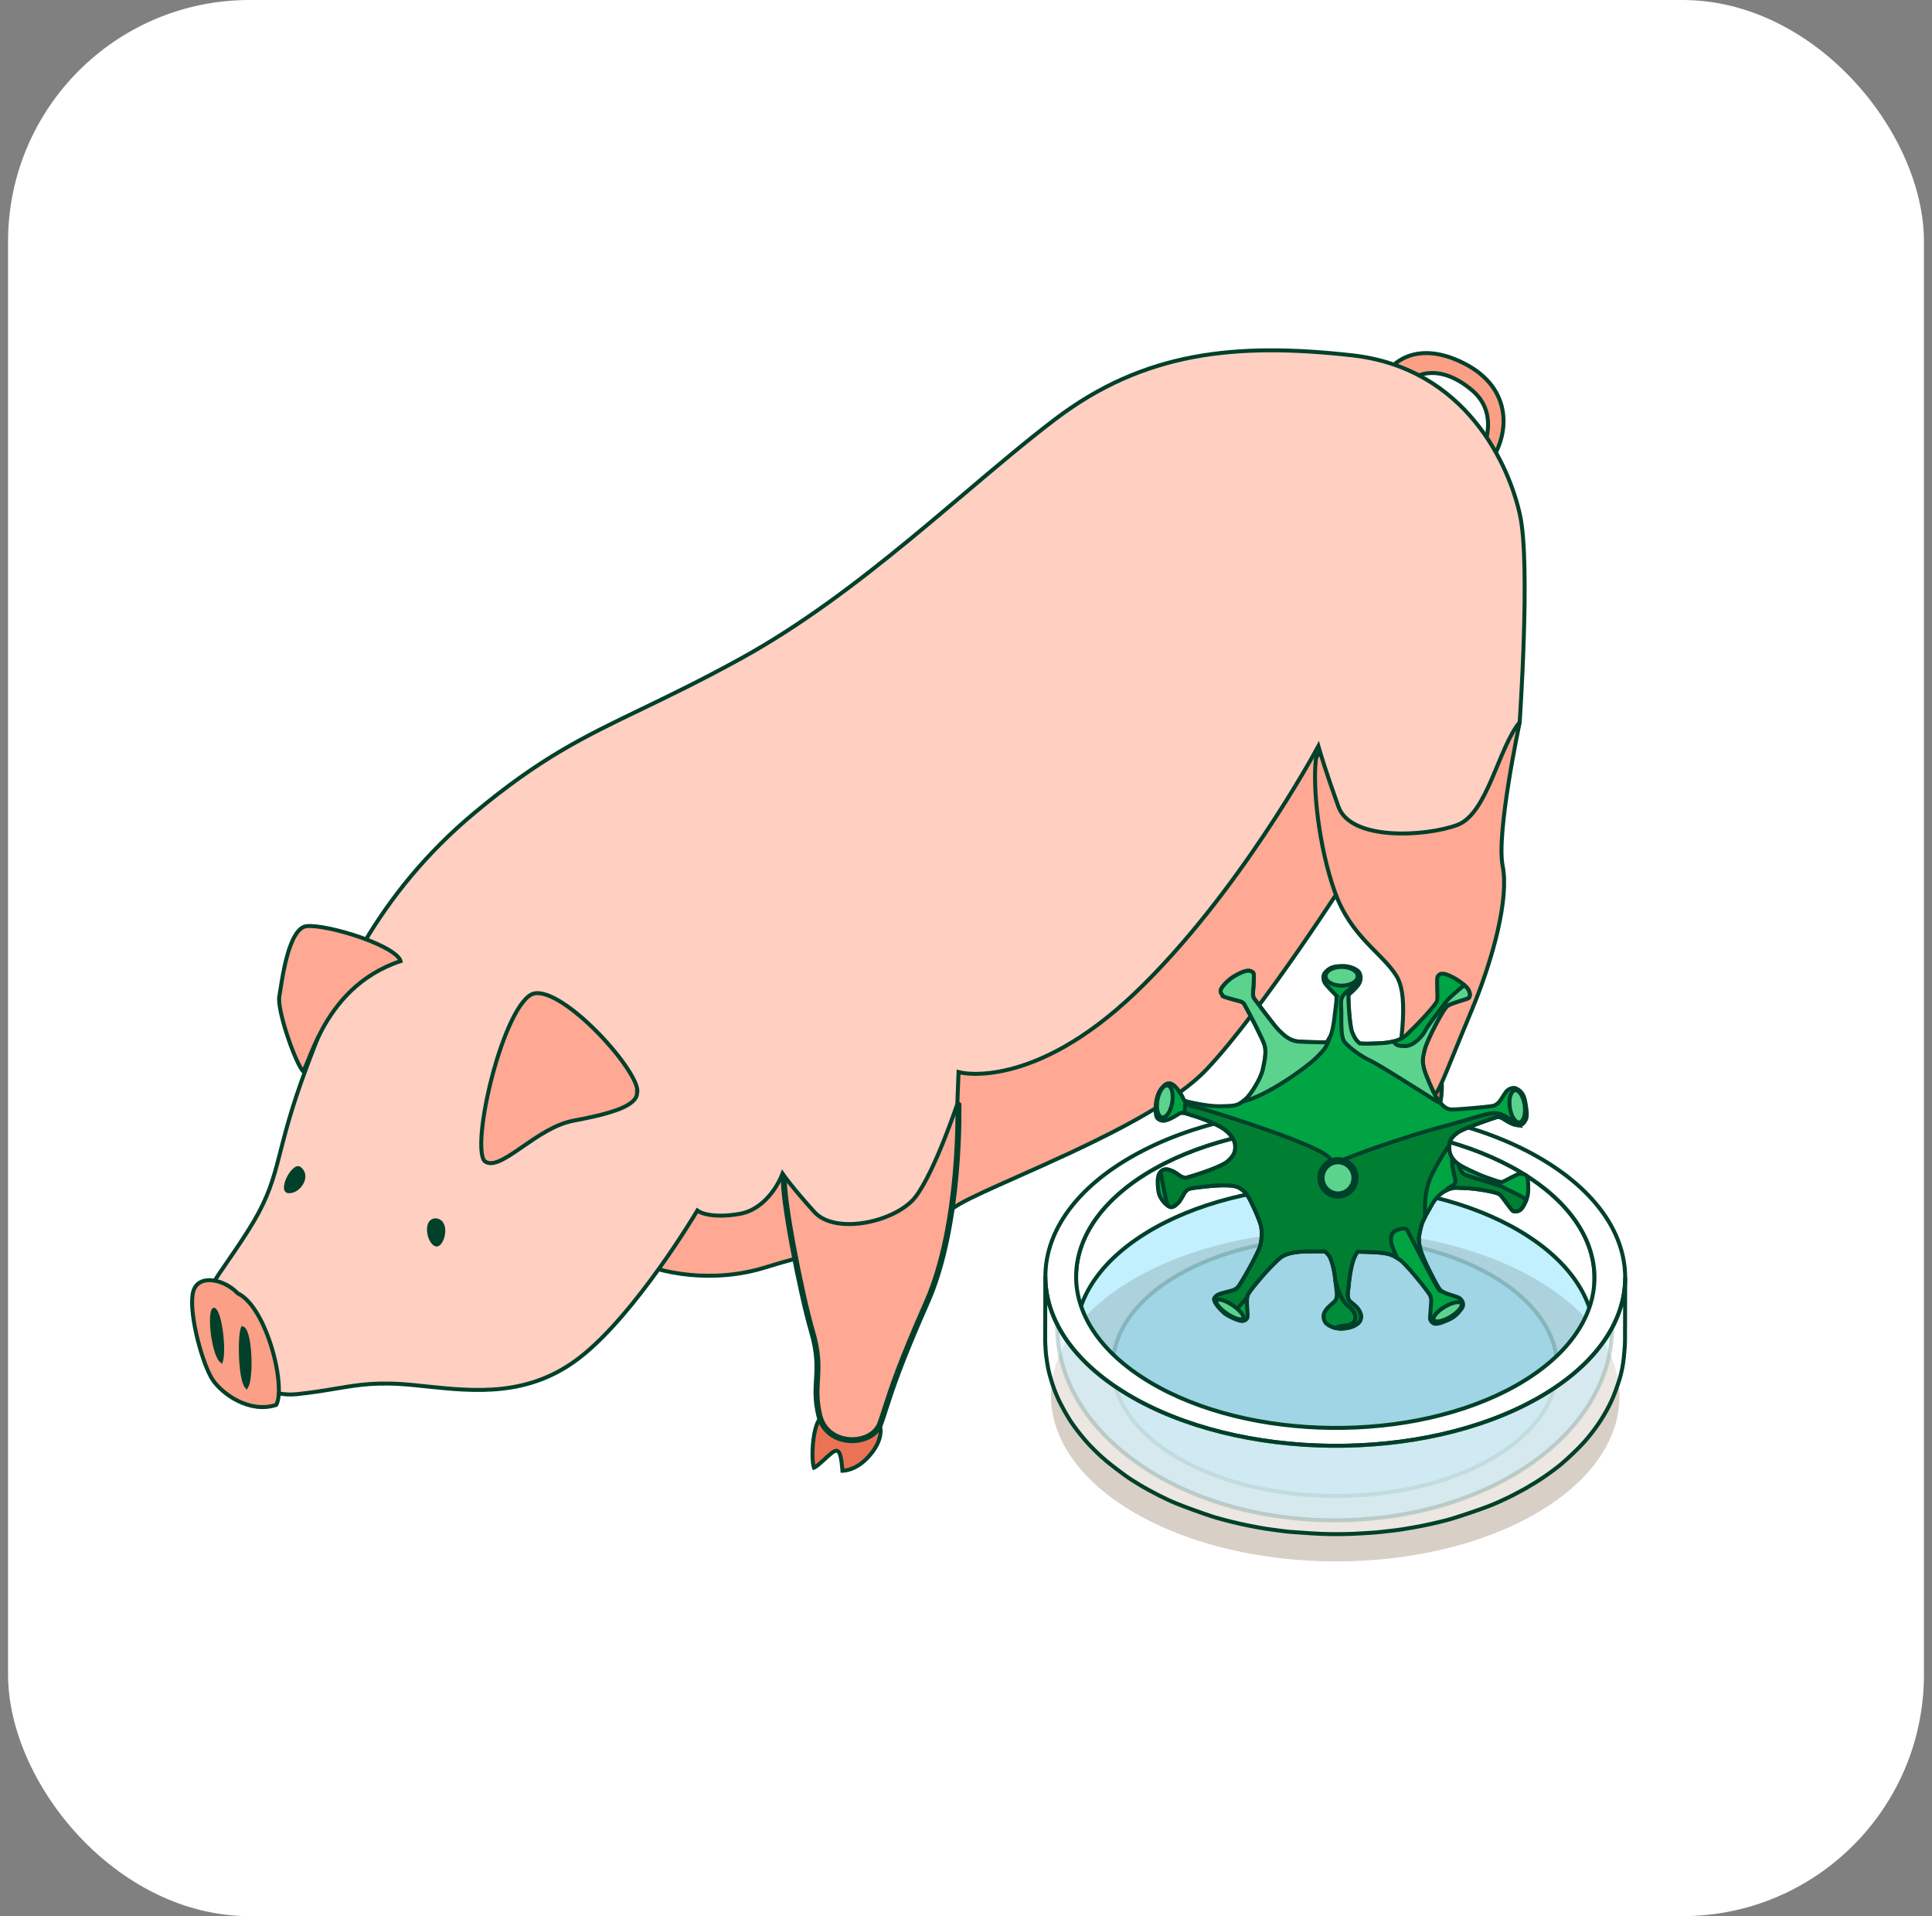 <svg width="120" height="119" viewBox="0 0 120 119" fill="none" xmlns="http://www.w3.org/2000/svg">
<rect x="0" y="0" width="120" height="119" fill="#808080" stroke="none"/>
<rect x="0.5" width="119" height="119" rx="15" fill="white"/>
<g clip-path="url(#clip0_304_51870)">
<path d="M86.334 22.905L86.334 22.905L86.334 22.905L86.334 22.905L86.328 22.913L86.321 22.92L86.319 22.922L86.319 22.923L86.308 22.931C86.138 23.067 86.101 23.208 86.125 23.34C86.151 23.483 86.254 23.635 86.404 23.762C86.553 23.889 86.734 23.98 86.894 24.01C87.057 24.041 87.169 24.006 87.231 23.927L87.231 23.926C87.454 23.64 87.96 23.259 88.684 23.18C89.414 23.1 90.348 23.327 91.423 24.229C92.529 25.158 92.545 26.373 92.295 27.334C92.17 27.814 91.978 28.236 91.818 28.538C91.738 28.689 91.666 28.81 91.613 28.894C91.587 28.936 91.565 28.968 91.55 28.991L91.539 29.007L91.538 29.01C91.534 29.024 91.528 29.045 91.522 29.071C91.509 29.123 91.492 29.195 91.476 29.275C91.444 29.441 91.421 29.623 91.44 29.741C91.449 29.792 91.461 29.809 91.464 29.812C91.471 29.813 91.489 29.813 91.528 29.795C91.593 29.765 91.687 29.7 91.819 29.575C91.948 29.452 92.108 29.278 92.304 29.038C93.078 28.093 93.51 26.858 93.357 25.669C93.206 24.485 92.474 23.33 90.884 22.541C89.29 21.748 88.15 21.854 87.415 22.142C87.045 22.287 86.773 22.48 86.594 22.636C86.504 22.714 86.438 22.783 86.395 22.831C86.374 22.856 86.358 22.875 86.347 22.887L86.336 22.902L86.334 22.905L86.334 22.905ZM91.462 29.812C91.462 29.812 91.462 29.812 91.463 29.812L91.462 29.812Z" fill="#FB9F86" stroke="#00402A" stroke-width="0.246"/>
<path d="M83.778 54.345C84.817 51.796 84.94 48.263 84.708 45.323C84.592 43.853 84.387 42.538 84.167 41.577C84.057 41.096 83.943 40.707 83.836 40.433C83.782 40.295 83.732 40.191 83.686 40.119C83.664 40.083 83.644 40.059 83.628 40.042C83.62 40.035 83.615 40.03 83.611 40.028C83.608 40.028 83.605 40.028 83.6 40.029C83.58 40.031 83.551 40.036 83.511 40.045C83.433 40.063 83.324 40.095 83.185 40.139C82.908 40.227 82.521 40.365 82.038 40.545C81.073 40.906 79.732 41.436 78.138 42.084C74.95 43.382 70.753 45.151 66.535 46.978C62.318 48.805 58.08 50.69 54.812 52.218C53.177 52.983 51.786 53.658 50.761 54.191C50.248 54.458 49.829 54.689 49.517 54.877C49.361 54.972 49.233 55.055 49.134 55.126C49.033 55.198 48.97 55.254 48.936 55.292C48.773 55.483 48.471 55.97 48.066 56.692C47.664 57.41 47.166 58.35 46.611 59.436C45.503 61.608 44.173 64.362 42.942 67.094C41.711 69.826 40.579 72.533 39.867 74.61C39.511 75.65 39.262 76.527 39.157 77.168C39.104 77.49 39.089 77.744 39.11 77.927C39.133 78.116 39.19 78.193 39.244 78.219C41.002 79.093 44.295 79.733 47.588 78.696C48.627 78.368 49.985 78.009 51.412 77.632C52.271 77.404 53.155 77.17 54.01 76.932C55.15 76.615 56.239 76.292 57.154 75.967C58.072 75.642 58.803 75.319 59.233 75.008C59.692 74.677 60.695 74.203 61.976 73.626C62.36 73.453 62.77 73.271 63.199 73.079C64.212 72.629 65.334 72.129 66.483 71.593C68.119 70.828 69.806 69.989 71.301 69.111C72.797 68.232 74.093 67.318 74.953 66.405C76.69 64.559 78.895 61.546 80.67 58.989C81.556 57.711 82.334 56.549 82.89 55.706C83.168 55.285 83.391 54.944 83.544 54.708C83.621 54.59 83.68 54.498 83.72 54.436L83.765 54.365L83.777 54.347L83.778 54.345Z" fill="#FFA894" stroke="#00402A" stroke-width="0.246"/>
<path d="M89.552 67.335C89.552 67.33 89.551 67.326 89.551 67.321C89.46 67.221 89.305 67.096 89.103 66.97C88.884 66.834 88.619 66.699 88.34 66.595C88.059 66.49 87.768 66.416 87.497 66.397C87.224 66.377 86.98 66.414 86.787 66.52C86.593 66.626 86.398 66.847 86.217 67.134C86.038 67.418 85.881 67.755 85.758 68.077C85.636 68.399 85.55 68.701 85.511 68.914C85.499 68.977 85.492 69.03 85.489 69.071C85.547 69.046 85.621 69.011 85.709 68.97C85.716 68.966 85.724 68.963 85.732 68.959C85.879 68.89 86.055 68.807 86.236 68.731C86.425 68.65 86.625 68.575 86.806 68.529C86.982 68.485 87.164 68.461 87.306 68.508C87.461 68.559 87.572 68.706 87.651 68.856C87.734 69.011 87.8 69.2 87.851 69.378C87.901 69.558 87.938 69.732 87.963 69.861C87.969 69.898 87.975 69.931 87.98 69.96C87.985 69.96 87.991 69.959 87.996 69.958C88.077 69.946 88.19 69.922 88.318 69.877C88.575 69.788 88.892 69.614 89.137 69.276L89.137 69.276C89.381 68.942 89.487 68.45 89.529 68.026C89.55 67.816 89.555 67.629 89.555 67.494C89.555 67.426 89.553 67.372 89.552 67.335ZM54.631 88.472L54.631 88.472L54.631 88.472L54.631 88.472L54.63 88.472L54.627 88.463L54.624 88.454C54.462 87.89 54.188 87.562 53.872 87.386C53.554 87.208 53.174 87.174 52.785 87.23C52.395 87.287 52.004 87.432 51.673 87.602C51.341 87.772 51.078 87.962 50.942 88.1C50.819 88.225 50.712 88.474 50.631 88.805C50.551 89.129 50.502 89.51 50.48 89.875C50.458 90.24 50.464 90.585 50.492 90.835C50.507 90.962 50.526 91.058 50.548 91.12C50.552 91.132 50.556 91.141 50.559 91.149C50.572 91.144 50.587 91.137 50.605 91.127C50.651 91.102 50.707 91.063 50.771 91.014C50.899 90.914 51.047 90.781 51.196 90.644C51.211 90.63 51.226 90.617 51.24 90.603C51.373 90.482 51.504 90.361 51.616 90.271C51.677 90.221 51.737 90.177 51.791 90.146C51.818 90.131 51.846 90.117 51.876 90.108C51.904 90.099 51.945 90.091 51.988 90.103C52.065 90.123 52.108 90.189 52.131 90.231C52.158 90.28 52.179 90.341 52.196 90.404C52.231 90.531 52.258 90.691 52.277 90.844C52.297 90.999 52.311 91.151 52.32 91.265C52.322 91.293 52.324 91.318 52.325 91.341C52.339 91.34 52.353 91.34 52.369 91.339C52.467 91.332 52.609 91.313 52.781 91.258C53.124 91.149 53.591 90.901 54.062 90.334L54.062 90.334C54.534 89.769 54.669 89.295 54.692 88.971C54.703 88.807 54.686 88.679 54.667 88.594C54.658 88.551 54.648 88.519 54.641 88.499C54.639 88.493 54.637 88.489 54.636 88.485C54.635 88.481 54.633 88.478 54.633 88.476L54.631 88.472Z" fill="#EA7355" stroke="#00402A" stroke-width="0.246"/>
<path d="M59.588 68.584L59.466 68.588L59.466 68.588L59.466 68.589L59.466 68.593L59.466 68.608L59.467 68.642M59.588 68.584L59.508 68.677C59.494 68.665 59.481 68.653 59.467 68.642M59.588 68.584C59.588 68.584 59.792 75.994 57.641 80.868C55.962 84.672 55.458 86.231 55.067 87.441C54.957 87.781 54.856 88.093 54.74 88.42C54.212 89.911 51.313 89.97 50.827 87.915C50.605 86.982 50.644 86.34 50.683 85.682C50.73 84.893 50.778 84.083 50.381 82.72C49.649 80.223 48.515 74.263 48.637 73.134C48.759 72.006 54.68 64.355 59.588 68.584ZM59.467 68.642L59.467 68.671C59.468 68.726 59.469 68.807 59.47 68.913C59.471 69.124 59.471 69.431 59.464 69.816C59.449 70.584 59.408 71.66 59.299 72.887C59.081 75.345 58.596 78.4 57.529 80.818C55.847 84.629 55.341 86.193 54.95 87.403C54.84 87.742 54.739 88.054 54.624 88.379C54.385 89.054 53.596 89.428 52.776 89.375C51.965 89.322 51.174 88.85 50.946 87.887C50.729 86.972 50.767 86.345 50.806 85.689C50.81 85.623 50.813 85.557 50.817 85.491C50.858 84.752 50.868 83.952 50.499 82.686L50.498 82.686C50.135 81.443 49.669 79.333 49.31 77.391C49.13 76.421 48.977 75.495 48.877 74.741C48.776 73.981 48.731 73.412 48.759 73.148C48.765 73.096 48.789 73.013 48.839 72.9C48.888 72.789 48.957 72.656 49.047 72.504C49.227 72.201 49.484 71.831 49.806 71.43C50.449 70.626 51.346 69.705 52.39 68.95C53.435 68.194 54.619 67.612 55.837 67.475C57.037 67.34 58.279 67.636 59.467 68.642ZM94.373 44.955L94.38 44.919C93.769 43.637 92.709 43.025 91.443 42.854C90.159 42.681 88.665 42.963 87.232 43.471C85.801 43.978 84.44 44.706 83.427 45.414C82.92 45.769 82.503 46.116 82.207 46.425C82.06 46.58 81.944 46.723 81.864 46.851C81.782 46.98 81.741 47.087 81.731 47.17C81.532 48.882 81.893 52.527 82.902 55.371C83.402 56.78 84.141 57.733 84.864 58.511C85.078 58.741 85.286 58.951 85.488 59.155C85.632 59.301 85.773 59.443 85.91 59.587C86.234 59.926 86.525 60.261 86.745 60.625C86.972 61.002 87.083 61.499 87.128 62.043C87.173 62.589 87.153 63.193 87.107 63.789C87.07 64.263 87.018 64.735 86.97 65.172C86.957 65.286 86.945 65.397 86.933 65.505C86.876 66.033 86.834 66.485 86.844 66.807C86.862 67.388 87.37 67.774 87.97 67.936C88.265 68.015 88.567 68.034 88.813 67.998C89.065 67.96 89.227 67.868 89.29 67.757L89.29 67.757C89.469 67.443 89.649 67.028 89.959 66.272C90.04 66.074 90.13 65.853 90.231 65.605C90.514 64.908 90.885 63.995 91.394 62.777C92.081 61.131 92.667 59.376 93.03 57.783C93.394 56.186 93.531 54.767 93.334 53.787C93.229 53.264 93.246 52.443 93.326 51.518C93.406 50.589 93.551 49.541 93.709 48.558C93.866 47.575 94.036 46.654 94.167 45.98C94.232 45.643 94.288 45.368 94.327 45.176C94.347 45.08 94.362 45.006 94.373 44.955Z" fill="#FFA894" stroke="#00402A" stroke-width="0.246"/>
<path d="M48.519 73.089L48.519 73.089L48.518 73.09L48.517 73.093L48.51 73.109C48.504 73.123 48.495 73.144 48.482 73.172C48.457 73.227 48.419 73.306 48.367 73.402C48.264 73.595 48.107 73.856 47.894 74.126C47.465 74.667 46.819 75.236 45.927 75.389C45.007 75.548 44.374 75.507 43.975 75.429C43.775 75.391 43.633 75.343 43.544 75.305C43.498 75.287 43.466 75.271 43.446 75.26C43.436 75.255 43.429 75.251 43.425 75.248L43.421 75.246L43.421 75.246L43.421 75.246L43.421 75.246L43.421 75.246L43.314 75.175L43.248 75.286L43.353 75.349L43.248 75.286L43.248 75.286L43.247 75.287L43.245 75.29L43.237 75.304L43.206 75.356C43.177 75.403 43.136 75.471 43.082 75.56C42.973 75.736 42.814 75.992 42.612 76.307C42.209 76.938 41.635 77.807 40.952 78.761C39.584 80.673 37.787 82.916 36.057 84.273C32.871 86.774 29.485 86.418 26.416 86.095C26.169 86.069 25.924 86.043 25.681 86.019C23.468 85.8 22.328 85.992 20.868 86.237C20.178 86.353 19.416 86.481 18.436 86.584C16.946 86.74 15.602 86.001 14.604 84.97C13.603 83.938 12.972 82.634 12.893 81.703C12.853 81.225 12.859 80.87 12.92 80.554C12.98 80.24 13.095 79.958 13.284 79.629C13.47 79.302 13.726 78.932 14.067 78.439L14.081 78.418C14.429 77.916 14.861 77.29 15.389 76.462C16.453 74.798 16.843 73.679 17.21 72.311C17.28 72.05 17.349 71.78 17.422 71.496C17.731 70.296 18.105 68.837 18.89 66.693C20.835 61.383 23.422 55.526 29.481 50.473L29.402 50.379L29.481 50.473C33.559 47.071 36.238 45.779 39.825 44.05C41.58 43.204 43.551 42.254 46.01 40.901L45.95 40.793L46.01 40.901C49.751 38.841 53.226 36.197 56.462 33.537C57.66 32.553 58.823 31.568 59.956 30.609C61.889 28.973 63.73 27.414 65.493 26.069C71.055 21.827 76.777 21.264 83.982 22.067C91.122 22.865 93.775 28.997 94.421 32.04C94.581 32.793 94.66 33.971 94.688 35.322C94.715 36.671 94.691 38.184 94.646 39.603C94.602 41.021 94.537 42.344 94.483 43.312C94.456 43.797 94.432 44.192 94.415 44.467C94.406 44.604 94.399 44.711 94.394 44.783L94.39 44.849C94.05 45.263 93.758 45.825 93.481 46.438C93.324 46.788 93.168 47.163 93.011 47.541C92.89 47.832 92.769 48.125 92.645 48.408C92.359 49.066 92.057 49.689 91.709 50.191C91.36 50.694 90.972 51.063 90.519 51.233C89.563 51.589 87.898 51.849 86.372 51.739C85.61 51.685 84.891 51.538 84.316 51.271C83.743 51.004 83.322 50.622 83.133 50.099L83.133 50.099C82.728 48.973 82.436 48.103 82.246 47.514C82.15 47.22 82.081 46.996 82.035 46.846C82.012 46.772 81.995 46.715 81.984 46.677L81.971 46.635L81.968 46.624L81.967 46.622L81.967 46.621L81.967 46.621L81.967 46.621L81.884 46.332L81.741 46.596L81.849 46.655L81.741 46.597L81.741 46.597L81.74 46.598L81.737 46.603L81.727 46.622L81.686 46.698C81.649 46.765 81.594 46.864 81.522 46.992C81.377 47.248 81.164 47.621 80.888 48.088C80.335 49.023 79.532 50.332 78.528 51.833C76.521 54.835 73.716 58.598 70.521 61.65C67.331 64.697 64.612 65.934 62.698 66.411C61.741 66.65 60.983 66.699 60.467 66.689C60.209 66.684 60.012 66.665 59.88 66.646C59.813 66.637 59.764 66.628 59.731 66.622C59.715 66.619 59.703 66.616 59.695 66.615L59.686 66.613L59.685 66.612L59.684 66.612L59.684 66.612L59.684 66.612L59.538 66.576L59.532 66.727L59.46 68.562L59.45 68.592C59.439 68.623 59.424 68.669 59.404 68.727C59.364 68.844 59.305 69.014 59.23 69.222C59.082 69.639 58.871 70.212 58.622 70.834C58.123 72.084 57.477 73.519 56.881 74.31C56.299 75.082 55.056 75.696 53.774 75.925C53.136 76.039 52.497 76.055 51.937 75.951C51.376 75.847 50.902 75.625 50.581 75.269C49.893 74.504 49.43 73.952 49.14 73.591C48.995 73.411 48.893 73.278 48.827 73.191C48.795 73.148 48.771 73.116 48.756 73.094L48.739 73.071L48.735 73.065L48.734 73.064L48.734 73.064L48.603 72.877L48.519 73.089ZM48.519 73.089L48.519 73.089L48.519 73.089Z" fill="#FFCFC2" stroke="#00402A" stroke-width="0.246"/>
<path d="M27.064 77.28L27.064 77.28C27.131 77.309 27.213 77.29 27.308 77.171C27.402 77.054 27.48 76.867 27.515 76.662C27.55 76.456 27.539 76.248 27.473 76.088C27.41 75.935 27.298 75.826 27.114 75.794C26.932 75.774 26.823 75.837 26.753 75.935C26.677 76.043 26.639 76.208 26.645 76.4C26.651 76.59 26.7 76.79 26.779 76.955C26.859 77.124 26.962 77.237 27.064 77.28ZM17.932 73.98C18.254 73.997 18.587 73.754 18.75 73.429C18.829 73.269 18.862 73.1 18.836 72.948C18.811 72.802 18.73 72.662 18.566 72.55C18.51 72.527 18.412 72.545 18.271 72.677C18.136 72.803 18 73.001 17.902 73.212C17.803 73.425 17.75 73.634 17.759 73.782C17.764 73.855 17.783 73.902 17.807 73.93C17.828 73.954 17.863 73.977 17.932 73.98Z" fill="#00402A" stroke="#00402A" stroke-width="0.246"/>
<path d="M14.788 80.333L14.769 80.324L14.754 80.308C14.286 79.825 13.616 79.519 13.049 79.505C12.767 79.498 12.519 79.563 12.332 79.704C12.147 79.843 12.009 80.066 11.962 80.401C11.864 81.101 12.021 82.189 12.284 83.228C12.547 84.267 12.908 85.228 13.199 85.674C13.491 86.117 14.072 86.657 14.793 87.01C15.503 87.358 16.335 87.52 17.154 87.25C17.218 87.141 17.267 86.979 17.295 86.765C17.325 86.531 17.329 86.248 17.308 85.93C17.265 85.295 17.123 84.531 16.898 83.77C16.674 83.009 16.369 82.254 16.007 81.636C15.642 81.015 15.227 80.546 14.788 80.333Z" fill="#FB9F86" stroke="#00402A" stroke-width="0.246"/>
<path d="M15.079 82.497C15.075 82.506 15.07 82.518 15.065 82.533C15.04 82.612 15.016 82.739 14.998 82.905C14.962 83.233 14.95 83.688 14.965 84.157C14.98 84.626 15.023 85.105 15.096 85.483C15.133 85.672 15.176 85.831 15.225 85.95C15.255 86.02 15.283 86.069 15.308 86.1C15.318 86.084 15.33 86.06 15.342 86.03C15.381 85.934 15.415 85.792 15.441 85.612C15.494 85.255 15.512 84.778 15.495 84.3C15.477 83.821 15.423 83.349 15.333 83C15.287 82.824 15.235 82.688 15.179 82.599C15.137 82.533 15.103 82.506 15.079 82.497ZM13.733 84.487C13.736 84.477 13.739 84.466 13.743 84.454C13.765 84.372 13.782 84.251 13.791 84.097C13.809 83.792 13.796 83.383 13.754 82.971C13.712 82.557 13.642 82.146 13.55 81.833C13.503 81.676 13.453 81.55 13.401 81.462C13.345 81.368 13.303 81.343 13.285 81.339C13.284 81.339 13.283 81.339 13.283 81.339C13.279 81.341 13.268 81.351 13.252 81.38C13.221 81.441 13.195 81.544 13.179 81.69C13.149 81.978 13.164 82.383 13.216 82.802C13.268 83.221 13.357 83.646 13.467 83.975C13.523 84.14 13.583 84.276 13.644 84.374C13.677 84.427 13.707 84.463 13.733 84.487Z" fill="#00402A" stroke="#00402A" stroke-width="0.246"/>
<path d="M39.57 67.746H39.587C39.588 67.635 39.553 67.479 39.472 67.278C39.368 67.022 39.198 66.715 38.976 66.377C38.533 65.701 37.889 64.915 37.173 64.179C36.458 63.443 35.674 62.762 34.952 62.297C34.591 62.064 34.248 61.887 33.94 61.783C33.631 61.679 33.366 61.652 33.154 61.705C32.95 61.755 32.724 61.929 32.486 62.225C32.25 62.518 32.013 62.917 31.784 63.391C31.326 64.338 30.905 65.568 30.577 66.812C30.249 68.056 30.014 69.307 29.927 70.296C29.884 70.79 29.878 71.214 29.914 71.536C29.932 71.698 29.96 71.829 29.996 71.929C30.034 72.031 30.076 72.091 30.116 72.121C30.326 72.281 30.605 72.273 30.983 72.117C31.359 71.961 31.795 71.673 32.283 71.337C32.348 71.292 32.413 71.247 32.48 71.201C33.404 70.562 34.489 69.812 35.615 69.6C36.792 69.379 37.794 69.149 38.501 68.862C38.855 68.719 39.126 68.564 39.306 68.397C39.485 68.231 39.57 68.058 39.57 67.869V67.746ZM17.348 61.892L17.348 61.893C17.33 61.986 17.33 62.124 17.349 62.302C17.368 62.478 17.404 62.685 17.453 62.913C17.552 63.368 17.705 63.899 17.879 64.415C18.052 64.931 18.245 65.43 18.423 65.822C18.512 66.018 18.597 66.186 18.673 66.314C18.734 66.418 18.785 66.488 18.823 66.529C18.834 66.516 18.847 66.497 18.863 66.47C18.928 66.359 19.006 66.174 19.108 65.922C19.125 65.88 19.142 65.836 19.161 65.791C19.357 65.302 19.626 64.635 20.019 63.915C20.867 62.358 22.303 60.542 24.88 59.689C24.861 59.616 24.813 59.532 24.727 59.437C24.608 59.305 24.43 59.167 24.204 59.027C23.752 58.747 23.127 58.472 22.457 58.234C21.788 57.997 21.078 57.798 20.459 57.669C19.835 57.539 19.318 57.483 19.026 57.521C18.769 57.554 18.537 57.758 18.33 58.104C18.125 58.448 17.96 58.906 17.826 59.395C17.624 60.139 17.5 60.931 17.416 61.468C17.39 61.639 17.367 61.783 17.348 61.892Z" fill="#FFA894" stroke="#00402A" stroke-width="0.246"/>
</g>
<g style="mix-blend-mode:multiply">
<path d="M95.375 79.438C102.293 83.448 102.329 89.95 95.457 93.962C88.584 97.973 77.404 97.973 70.487 93.962C63.569 89.952 63.533 83.45 70.406 79.438C77.278 75.427 88.458 75.427 95.375 79.438Z" fill="#D8CFC7"/>
</g>
<path opacity="0.4" d="M82.9 94.419C92.418 94.419 100.135 89.044 100.135 82.415C100.135 75.785 92.418 70.41 82.9 70.41C73.381 70.41 65.665 75.785 65.665 82.415C65.665 89.044 73.381 94.419 82.9 94.419Z" fill="#6BDAFF" stroke="#00402A" stroke-width="0.246" stroke-miterlimit="10"/>
<path d="M99.036 79.361L99.026 83.05C99.032 80.694 97.518 78.33 94.472 76.5C88.274 72.78 78.081 72.677 71.706 76.269C68.466 78.095 66.834 80.524 66.829 82.961L66.838 79.271C66.846 76.835 68.475 74.406 71.716 72.58C78.092 68.988 88.285 69.091 94.481 72.811C97.529 74.64 99.043 77.004 99.036 79.361Z" fill="white" stroke="#00402A" stroke-width="0.246" stroke-miterlimit="10"/>
<g opacity="0.5">
<path opacity="0.4" d="M96.719 84.921C96.731 80.488 90.562 76.876 82.939 76.855C75.316 76.833 69.126 80.41 69.114 84.844C69.102 89.278 75.271 92.889 82.894 92.911C90.517 92.932 96.707 89.355 96.719 84.921Z" fill="#6BDAFF" stroke="#00402A" stroke-width="0.246" stroke-miterlimit="10"/>
</g>
<path d="M100.937 79.09C100.829 76.546 99.138 74.016 95.848 72.041C88.917 67.88 77.516 67.764 70.385 71.784C66.838 73.781 65.016 76.426 64.933 79.092C64.847 81.786 66.54 84.502 70.023 86.595C76.955 90.756 88.356 90.873 95.487 86.853C99.233 84.741 101.057 81.909 100.937 79.092V79.09ZM94.158 86.053C87.781 89.645 77.59 89.541 71.393 85.822C68.266 83.944 66.754 81.506 66.842 79.09C66.927 76.714 68.555 74.362 71.716 72.58C78.092 68.988 88.283 69.091 94.481 72.811C97.412 74.57 98.923 76.823 99.03 79.09C99.148 81.616 97.52 84.158 94.158 86.053Z" fill="white" stroke="#00402A" stroke-width="0.246" stroke-miterlimit="10"/>
<path opacity="0.5" d="M100.943 79.367C100.935 82.092 99.112 84.809 95.487 86.851C88.356 90.868 76.955 90.754 70.023 86.593C66.614 84.546 64.921 81.903 64.929 79.267L64.917 83.163C64.917 83.31 64.923 83.459 64.933 83.606C64.933 83.595 64.931 83.583 64.931 83.572C64.94 83.755 64.951 83.944 64.967 84.101C64.986 84.305 65.035 84.576 65.066 84.781C65.115 85.103 65.233 85.523 65.33 85.835C65.436 86.177 65.608 86.625 65.762 86.948C65.956 87.351 66.247 87.874 66.49 88.25C66.747 88.646 67.138 89.138 67.447 89.494C67.713 89.801 68.099 90.179 68.397 90.454C68.825 90.849 69.453 91.312 69.922 91.657C70.17 91.839 70.52 92.049 70.78 92.209C71.123 92.419 71.594 92.671 71.952 92.855C72.282 93.023 72.729 93.237 73.076 93.376C73.73 93.639 74.614 93.954 75.283 94.176C75.643 94.294 76.135 94.417 76.502 94.51C76.858 94.602 77.335 94.703 77.695 94.774C78.066 94.846 78.56 94.94 78.935 94.986C79.307 95.032 79.802 95.11 80.175 95.138C80.928 95.196 81.932 95.268 82.687 95.276C83.065 95.28 83.571 95.274 83.948 95.261C84.324 95.247 84.828 95.211 85.204 95.19C85.583 95.169 86.085 95.1 86.463 95.062C86.85 95.022 87.359 94.936 87.741 94.869C88.105 94.806 88.588 94.713 88.945 94.629C89.333 94.539 89.85 94.421 90.231 94.302C90.91 94.092 91.807 93.787 92.473 93.536C92.849 93.395 93.338 93.166 93.701 92.992C94.006 92.847 94.399 92.627 94.698 92.471C95.061 92.261 95.542 91.972 95.888 91.734C96.265 91.474 96.761 91.117 97.103 90.813C97.505 90.46 98.022 89.969 98.381 89.574C98.678 89.247 99.041 88.779 99.288 88.413C99.718 87.781 99.956 87.286 100.076 87.032C100.26 86.642 100.45 86.1 100.582 85.689C100.681 85.382 100.772 84.962 100.817 84.643C100.848 84.439 100.871 84.198 100.89 83.959C100.916 83.73 100.93 83.501 100.932 83.272L100.943 79.376V79.367Z" fill="white"/>
<path d="M100.943 79.367C100.935 82.092 99.112 84.809 95.487 86.851C88.356 90.868 76.955 90.754 70.023 86.593C66.614 84.546 64.921 81.903 64.929 79.267L64.917 83.163C64.917 83.31 64.923 83.459 64.933 83.606C64.933 83.595 64.931 83.583 64.931 83.572C64.94 83.755 64.951 83.944 64.967 84.101C64.986 84.305 65.035 84.576 65.066 84.781C65.115 85.103 65.233 85.523 65.33 85.835C65.436 86.177 65.608 86.625 65.762 86.948C65.956 87.351 66.247 87.874 66.49 88.25C66.747 88.646 67.138 89.138 67.447 89.494C67.713 89.801 68.099 90.179 68.397 90.454C68.825 90.849 69.453 91.312 69.922 91.657C70.17 91.839 70.52 92.049 70.78 92.209C71.123 92.419 71.594 92.671 71.952 92.855C72.282 93.023 72.729 93.237 73.076 93.376C73.73 93.639 74.614 93.954 75.283 94.176C75.643 94.294 76.135 94.417 76.502 94.51C76.858 94.602 77.335 94.703 77.695 94.774C78.066 94.846 78.56 94.94 78.935 94.986C79.307 95.032 79.802 95.11 80.175 95.138C80.928 95.196 81.932 95.268 82.687 95.276C83.065 95.28 83.571 95.274 83.948 95.261C84.324 95.247 84.828 95.211 85.204 95.19C85.583 95.169 86.085 95.1 86.463 95.062C86.85 95.022 87.359 94.936 87.741 94.869C88.105 94.806 88.588 94.713 88.945 94.629C89.333 94.539 89.85 94.421 90.231 94.302C90.91 94.092 91.807 93.787 92.473 93.536C92.849 93.395 93.338 93.166 93.701 92.992C94.006 92.847 94.399 92.627 94.698 92.471C95.061 92.261 95.542 91.972 95.888 91.734C96.265 91.474 96.761 91.117 97.103 90.813C97.505 90.46 98.022 89.969 98.381 89.574C98.678 89.247 99.041 88.779 99.288 88.413C99.718 87.781 99.956 87.286 100.076 87.032C100.26 86.642 100.45 86.1 100.582 85.689C100.68 85.382 100.772 84.962 100.817 84.643C100.848 84.439 100.871 84.198 100.89 83.959C100.916 83.73 100.93 83.501 100.932 83.272L100.943 79.376V79.367Z" stroke="#00402A" stroke-width="0.246" stroke-miterlimit="10"/>
<path d="M82.015 77.493C82.482 77.852 82.571 77.942 82.704 78.322C82.837 78.704 82.923 79.222 82.957 79.659C82.988 80.064 83.143 80.573 82.899 80.82C82.655 81.066 82.332 81.257 82.224 81.618C82.185 81.749 82.213 82.05 82.39 82.207C82.568 82.365 82.943 82.533 83.365 82.51C83.705 82.493 84.217 82.392 84.448 82.073C84.54 81.947 84.554 81.762 84.532 81.669C84.421 81.198 84.031 80.993 83.857 80.829C83.607 80.593 83.746 80.125 83.765 79.878C83.79 79.559 83.851 79.019 83.982 78.508C84.115 77.986 84.31 77.697 84.598 77.406C84.887 77.115 84.859 77.135 84.414 77.135C83.97 77.135 82.37 77.247 82.215 77.269C82.059 77.291 82.015 77.493 82.015 77.493Z" fill="#008C39" stroke="#00402A" stroke-width="0.246" stroke-miterlimit="10"/>
<path d="M94.856 73.075C94.79 72.941 94.612 72.896 94.412 72.896C94.211 72.896 93.445 73.383 93.29 73.406C93.134 73.428 92.79 73.276 92.323 73.12C91.857 72.963 90.746 72.447 90.479 72.223C90.212 71.999 90.127 71.811 90.074 71.651C90.013 71.466 90.007 71.231 90.029 71.006C90.052 70.782 90.235 70.563 90.524 70.345C90.902 70.059 92.895 69.393 92.974 69.376C93.074 69.353 93.196 69.364 93.44 69.521C93.684 69.678 93.945 69.84 94.257 69.88C94.578 69.922 94.696 69.677 94.785 69.505C94.882 69.317 94.802 68.72 94.713 68.316C94.625 67.913 94.41 67.696 94.141 67.587C94.03 67.543 93.858 67.559 93.658 67.694C93.458 67.828 93.264 68.311 93.064 68.489C92.864 68.669 92.803 68.669 92.591 68.703C92.299 68.749 90.636 68.904 90.169 68.904C89.703 68.904 89.336 68.372 89.181 68.103C89.025 67.834 88.525 66.729 88.436 66.326C88.347 65.922 88.347 65.72 88.503 65.137C88.659 64.554 89.638 62.651 89.903 62.469C90.18 62.279 91.163 62.043 91.23 61.975C91.297 61.908 91.343 61.694 91.197 61.454C90.964 61.073 90.069 60.529 89.686 60.479C89.483 60.452 89.414 60.495 89.303 60.63C89.203 60.752 89.325 61.886 89.259 62.155C89.2 62.394 88.065 63.601 87.553 64.078C87.434 64.189 87.12 64.683 85.925 64.776C85.589 64.802 85.213 64.818 84.904 64.818C84.729 64.818 84.575 64.813 84.46 64.802C84.374 64.736 84.308 64.673 84.254 64.606C84.147 64.475 84.083 64.332 83.993 64.129C83.815 63.725 83.738 61.988 83.749 61.791C83.882 61.646 84.092 61.507 84.337 61.198C84.559 60.917 84.543 60.547 84.409 60.368C84.276 60.189 83.832 59.976 83.337 59.993C82.72 60.014 82.556 60.132 82.304 60.396C82.154 60.553 82.176 60.867 82.288 61.047C82.392 61.215 82.925 61.755 82.998 61.826C82.987 61.83 83.039 61.983 82.993 62.291C82.926 62.74 82.86 63.771 82.66 64.287C82.635 64.351 82.454 64.698 82.404 64.741C81.647 64.73 80.933 64.71 80.683 64.69C80.105 64.646 79.794 64.331 79.461 64.018C79.128 63.704 78.016 62.162 77.906 62.028C77.794 61.893 77.828 61.636 77.839 61.456C77.851 61.263 77.872 61.092 77.878 60.789C77.883 60.474 77.9 60.408 77.7 60.318C77.5 60.228 77.139 60.346 76.65 60.637C76.329 60.83 76.04 61.116 75.906 61.321C75.832 61.433 75.778 61.543 75.839 61.663C75.884 61.75 75.987 61.888 76.039 61.909C76.123 61.943 76.714 62.105 77.017 62.182C77.116 62.207 77.232 62.272 77.28 62.356C77.566 62.85 78.455 64.57 78.549 64.914C78.66 65.317 78.572 65.811 78.438 66.416C78.305 67.022 77.688 67.963 77.427 68.204C77.289 68.334 77.057 68.556 76.739 68.636C76.537 68.686 76.146 68.698 75.844 68.703C75.25 68.715 74.633 68.602 74.145 68.501C73.993 68.47 73.644 68.4 73.617 68.389C73.54 68.358 73.499 68.236 73.433 68.092C73.403 68.027 73.187 67.701 73.105 67.601C72.935 67.396 72.73 67.221 72.495 67.296C72.333 67.348 72.089 67.616 71.984 67.84C71.753 68.33 71.726 69.074 71.839 69.365C71.9 69.522 72.15 69.639 72.356 69.594C72.577 69.546 72.839 69.421 73.15 69.219C73.461 69.017 73.572 69.129 74.039 69.263C74.505 69.398 75.561 69.779 76.049 70.138C76.538 70.497 76.692 70.874 76.716 71.085C76.76 71.477 76.672 71.747 76.249 72.128C75.902 72.442 74.461 72.929 73.706 73.137C73.586 73.17 73.371 73.087 73.302 73.034C73.05 72.84 72.529 72.484 72.206 72.677C71.854 72.889 71.878 73.356 71.945 73.938C72.011 74.522 72.517 74.908 72.672 74.953C72.828 74.998 72.978 74.903 73.178 74.701C73.339 74.538 73.468 74.25 73.582 74.063C73.609 74.019 73.754 73.87 73.831 73.843C74.016 73.777 74.331 73.75 74.866 73.686C75.622 73.597 76.279 73.595 76.594 73.647C76.966 73.709 77.116 73.86 77.31 74.017C77.599 74.25 78.215 75.743 78.304 76.057C78.393 76.371 78.393 76.931 78.282 77.357C78.189 77.714 77.349 79.275 76.938 79.874C76.866 79.98 76.744 80.065 76.66 80.104C76.447 80.205 75.949 80.27 75.639 80.418C75.543 80.464 75.438 80.588 75.422 80.631C75.356 80.811 75.69 81.242 76.1 81.59C76.239 81.708 76.759 81.976 77.077 82.033C77.233 82.061 77.438 81.983 77.483 81.803C77.528 81.624 77.372 80.699 77.505 80.407C77.638 80.115 78.809 78.72 79.504 78.126C80.01 77.694 81.098 77.722 81.371 77.716C82.259 77.698 84.725 77.716 85.614 77.784C86.503 77.851 86.669 78.063 86.986 78.271C87.291 78.473 88.525 79.965 88.807 80.413C88.848 80.477 88.902 80.676 88.897 80.787C88.884 81.113 88.824 81.65 88.824 81.921C88.824 81.965 88.952 82.212 89.152 82.212C89.352 82.212 89.48 82.179 89.946 81.977C90.413 81.775 90.596 81.511 90.774 81.287C90.952 81.063 90.879 80.834 90.702 80.654C90.569 80.52 89.956 80.412 89.585 80.217C89.462 80.152 89.369 80.009 89.324 79.937C89.147 79.645 88.38 78.205 88.225 77.599C88.069 76.994 88.119 76.803 88.246 76.248C88.369 75.716 88.696 75.296 88.896 74.892C89.096 74.488 89.524 74.017 89.968 73.861C90.413 73.704 90.467 73.782 91.001 73.788C91.585 73.794 92.945 74.018 93.145 74.175C93.345 74.332 93.884 75.196 93.995 75.218C94.106 75.24 94.3 75.252 94.456 75.117C94.612 74.982 94.856 74.489 94.9 74.175C94.945 73.861 94.922 73.211 94.856 73.076V73.075Z" fill="#00A443" stroke="#00402A" stroke-width="0.246" stroke-miterlimit="10"/>
<path d="M83.304 62.604C83.348 63.277 83.215 64.398 83.548 64.757C83.881 65.116 84.503 65.586 85.125 65.878C85.747 66.169 88.458 67.918 89.08 68.299C89.22 68.385 89.35 68.454 89.468 68.509C89.341 68.366 89.243 68.213 89.18 68.103C89.024 67.834 88.525 66.729 88.436 66.326C88.347 65.922 88.347 65.72 88.503 65.137C88.658 64.554 89.637 62.651 89.902 62.469C90.18 62.279 91.163 62.043 91.23 61.975C91.297 61.908 91.343 61.694 91.196 61.454C91.145 61.37 91.06 61.277 90.955 61.183C90.713 61.366 90.481 61.58 90.28 61.752C89.991 61.998 89.835 62.177 89.591 62.514C89.347 62.85 88.715 63.645 88.515 64.026C88.315 64.408 87.767 64.972 87.272 64.965C86.903 64.96 86.74 64.954 86.544 64.679C86.369 64.724 86.165 64.759 85.925 64.777C85.588 64.803 85.213 64.819 84.904 64.819C84.728 64.819 84.574 64.814 84.459 64.802C84.373 64.736 84.308 64.673 84.254 64.606C84.146 64.476 84.082 64.333 83.992 64.13C83.815 63.726 83.737 61.988 83.748 61.792C83.881 61.646 84.091 61.508 84.337 61.198C84.45 61.055 84.501 60.888 84.507 60.735C84.436 60.734 84.274 61.037 84.16 61.153C83.915 61.399 83.577 61.594 83.482 61.753C83.383 61.917 83.26 61.933 83.304 62.606V62.604Z" fill="#5BD38C" stroke="#00402A" stroke-width="0.246" stroke-miterlimit="10"/>
<path d="M93.301 73.704C93.12 73.574 91.146 73.076 90.924 72.919C90.749 72.795 90.684 72.602 90.578 72.295C90.538 72.269 90.505 72.245 90.479 72.224C90.351 72.116 90.265 72.017 90.204 71.925C90.16 72.309 90.284 72.887 90.368 73.143C90.457 73.412 90.355 73.567 90.171 73.658C89.924 73.781 89.943 73.794 89.817 73.926C89.867 73.9 89.918 73.878 89.968 73.86C90.413 73.703 90.467 73.782 91.001 73.787C91.585 73.793 92.945 74.017 93.145 74.174C93.345 74.332 93.884 75.195 93.995 75.217C94.106 75.24 94.3 75.251 94.456 75.116C94.56 75.026 94.704 74.773 94.802 74.523C94.448 74.211 93.505 73.85 93.3 73.703L93.301 73.704Z" fill="#007F33" stroke="#00402A" stroke-width="0.246" stroke-miterlimit="10"/>
<path d="M89.325 79.937C89.147 79.645 88.38 78.205 88.225 77.599C88.069 76.994 88.119 76.804 88.247 76.249C88.303 76.003 88.403 75.781 88.514 75.574C88.473 74.566 88.551 73.718 88.947 72.919C89.302 72.203 89.726 71.526 90.021 71.113C90.023 71.078 90.026 71.042 90.03 71.007C90.052 70.783 90.235 70.564 90.524 70.346C90.902 70.06 92.895 69.393 92.974 69.376C93.074 69.354 93.196 69.365 93.441 69.522C93.684 69.679 93.943 69.838 94.253 69.88C93.862 69.522 93.382 69.187 92.946 69.13C92.435 69.062 91.391 69.511 89.48 70.004C87.57 70.498 83.748 71.821 83.107 72.185C83.107 72.185 82.939 72.423 82.64 72.651C82.676 72.39 82.679 72.171 82.638 72.023C82.416 71.216 75.287 69.047 75.117 68.99C74.367 68.738 74.001 68.755 73.851 68.621C73.772 68.55 73.757 68.489 73.74 68.419C73.679 68.407 73.634 68.397 73.62 68.392C73.611 68.528 73.6 68.71 73.6 68.84C73.6 68.969 73.562 69.052 73.532 69.117C73.658 69.136 73.803 69.197 74.039 69.266C74.331 69.35 74.854 69.53 75.324 69.742C75.605 69.869 75.867 70.006 76.05 70.14C76.539 70.499 76.693 70.876 76.717 71.087C76.761 71.479 76.672 71.749 76.25 72.13C75.902 72.444 74.461 72.931 73.706 73.139C73.587 73.172 73.372 73.089 73.303 73.036C73.05 72.842 72.529 72.486 72.207 72.679C72.159 72.708 72.118 72.742 72.083 72.78C72.152 73.203 72.256 73.709 72.377 74.257C72.422 74.457 72.468 74.661 72.517 74.869C72.582 74.915 72.637 74.944 72.674 74.955C72.83 75 72.979 74.905 73.179 74.703C73.341 74.54 73.469 74.252 73.583 74.065C73.611 74.021 73.755 73.872 73.832 73.845C74.018 73.779 74.333 73.752 74.868 73.688C75.623 73.599 76.281 73.597 76.595 73.649C76.967 73.71 77.117 73.862 77.311 74.019C77.6 74.252 78.216 75.745 78.305 76.059C78.394 76.373 78.394 76.933 78.283 77.359C78.191 77.716 77.35 79.277 76.939 79.876C76.867 79.982 76.745 80.067 76.662 80.106C76.448 80.207 75.95 80.272 75.64 80.42C75.544 80.466 75.439 80.591 75.424 80.633C75.358 80.809 75.681 81.231 76.082 81.575C76.307 81.569 76.49 81.538 76.596 81.486C76.668 81.449 76.789 81.335 76.946 81.163C77.093 81.003 77.27 80.794 77.469 80.552C77.477 80.496 77.489 80.447 77.507 80.409C77.613 80.177 78.373 79.249 79.03 78.579C79.2 78.406 79.363 78.25 79.506 78.128C80.011 77.696 81.1 77.724 81.373 77.718C81.596 77.714 81.919 77.711 82.291 77.712C82.528 77.912 82.604 78.033 82.705 78.324C82.829 78.677 82.912 79.147 82.949 79.562C82.975 79.623 82.997 79.689 83.016 79.76C83.116 80.141 83.342 80.761 83.594 80.982C83.849 81.206 83.895 81.203 84.083 81.487C84.216 81.689 84.227 82.018 84.016 82.17C83.782 82.338 83.45 82.328 83.228 82.361C83.115 82.378 83.022 82.43 82.969 82.479C83.093 82.506 83.227 82.519 83.366 82.512C83.706 82.494 84.218 82.394 84.449 82.075C84.541 81.949 84.555 81.764 84.532 81.671C84.421 81.2 84.032 80.995 83.858 80.831C83.608 80.595 83.746 80.127 83.766 79.88C83.791 79.561 83.852 79.021 83.982 78.51C84.068 78.177 84.177 77.939 84.32 77.735C84.849 77.747 85.32 77.763 85.615 77.786C86.252 77.835 86.518 77.957 86.734 78.099C86.835 78.06 86.234 77.26 86.438 76.688C86.558 76.35 87.282 76.194 87.393 76.374C87.504 76.553 89.26 80.074 89.437 80.163C89.497 80.194 89.54 80.209 89.564 80.205C89.452 80.136 89.368 80.007 89.326 79.939L89.325 79.937Z" fill="#007F33" stroke="#00402A" stroke-width="0.246" stroke-miterlimit="10"/>
<path d="M76.039 61.909C76.123 61.943 76.714 62.104 77.017 62.182C77.116 62.207 77.232 62.272 77.281 62.356C77.566 62.85 78.455 64.569 78.549 64.913C78.66 65.317 78.572 65.81 78.439 66.416C78.305 67.021 77.688 67.962 77.427 68.204C77.365 68.262 77.284 68.339 77.184 68.414C78.626 68.092 81.082 66.352 81.749 65.698C82.356 65.102 82.419 64.951 82.596 64.418C82.531 64.543 82.438 64.71 82.405 64.74C81.647 64.729 80.934 64.708 80.683 64.689C80.105 64.645 79.794 64.33 79.462 64.016C79.129 63.703 78.017 62.161 77.906 62.026C77.795 61.892 77.829 61.634 77.839 61.455C77.851 61.262 77.873 61.091 77.878 60.788C77.884 60.473 77.9 60.407 77.701 60.317C77.501 60.227 77.14 60.345 76.651 60.636C76.329 60.828 76.041 61.115 75.907 61.32C75.833 61.432 75.779 61.542 75.84 61.662C75.885 61.749 75.988 61.887 76.04 61.908L76.039 61.909Z" fill="#5BD38C" stroke="#00402A" stroke-width="0.246" stroke-miterlimit="10"/>
<path d="M84.038 60.219C84.429 60.446 84.429 60.815 84.038 61.042C83.648 61.27 83.015 61.27 82.624 61.042C82.234 60.815 82.234 60.446 82.624 60.219C83.015 59.991 83.648 59.991 84.038 60.219Z" fill="#5BD38C" stroke="#00402A" stroke-width="0.246" stroke-miterlimit="10"/>
<path d="M94.38 69.705C94.635 69.669 94.778 69.192 94.7 68.64C94.622 68.088 94.353 67.671 94.098 67.708C93.843 67.744 93.7 68.221 93.777 68.773C93.855 69.324 94.125 69.742 94.38 69.705Z" fill="#5BD38C" stroke="#00402A" stroke-width="0.246" stroke-miterlimit="10"/>
<path d="M90.095 81.776C90.57 81.492 90.874 81.123 90.774 80.953C90.674 80.783 90.207 80.875 89.733 81.16C89.258 81.444 88.954 81.812 89.054 81.983C89.154 82.153 89.621 82.06 90.095 81.776Z" fill="#5BD38C" stroke="#00402A" stroke-width="0.246" stroke-miterlimit="10"/>
<path d="M76.856 81.904C77.248 82.02 77.357 81.855 77.099 81.534C76.841 81.214 76.315 80.86 75.922 80.744C75.53 80.628 75.421 80.793 75.679 81.114C75.937 81.434 76.464 81.788 76.856 81.904Z" fill="#5BD38C" stroke="#00402A" stroke-width="0.246" stroke-miterlimit="10"/>
<path d="M71.904 69.05C72.016 69.469 72.307 69.52 72.553 69.163C72.799 68.807 72.907 68.177 72.795 67.757C72.683 67.338 72.392 67.287 72.146 67.643C71.9 68 71.791 68.629 71.904 69.05Z" fill="#5BD38C" stroke="#00402A" stroke-width="0.246" stroke-miterlimit="10"/>
<path d="M83.107 74.32C83.746 74.32 84.265 73.796 84.265 73.151C84.265 72.506 83.746 71.982 83.107 71.982C82.467 71.982 81.949 72.506 81.949 73.151C81.949 73.796 82.467 74.32 83.107 74.32Z" fill="#26BF64" stroke="#00402A" stroke-width="0.246" stroke-miterlimit="10"/>
<path d="M84.038 73.372C84.16 72.852 83.841 72.332 83.326 72.209C82.811 72.086 82.295 72.408 82.174 72.928C82.052 73.448 82.371 73.968 82.886 74.091C83.401 74.214 83.917 73.892 84.038 73.372Z" fill="#5BD38C" stroke="#00402A" stroke-width="0.246" stroke-miterlimit="10"/>
<defs>
<clipPath id="clip0_304_51870">
<rect width="102.773" height="69.826" fill="white" transform="matrix(-1 0 0 1 114.583 21.636)"/>
</clipPath>
</defs>
</svg>
